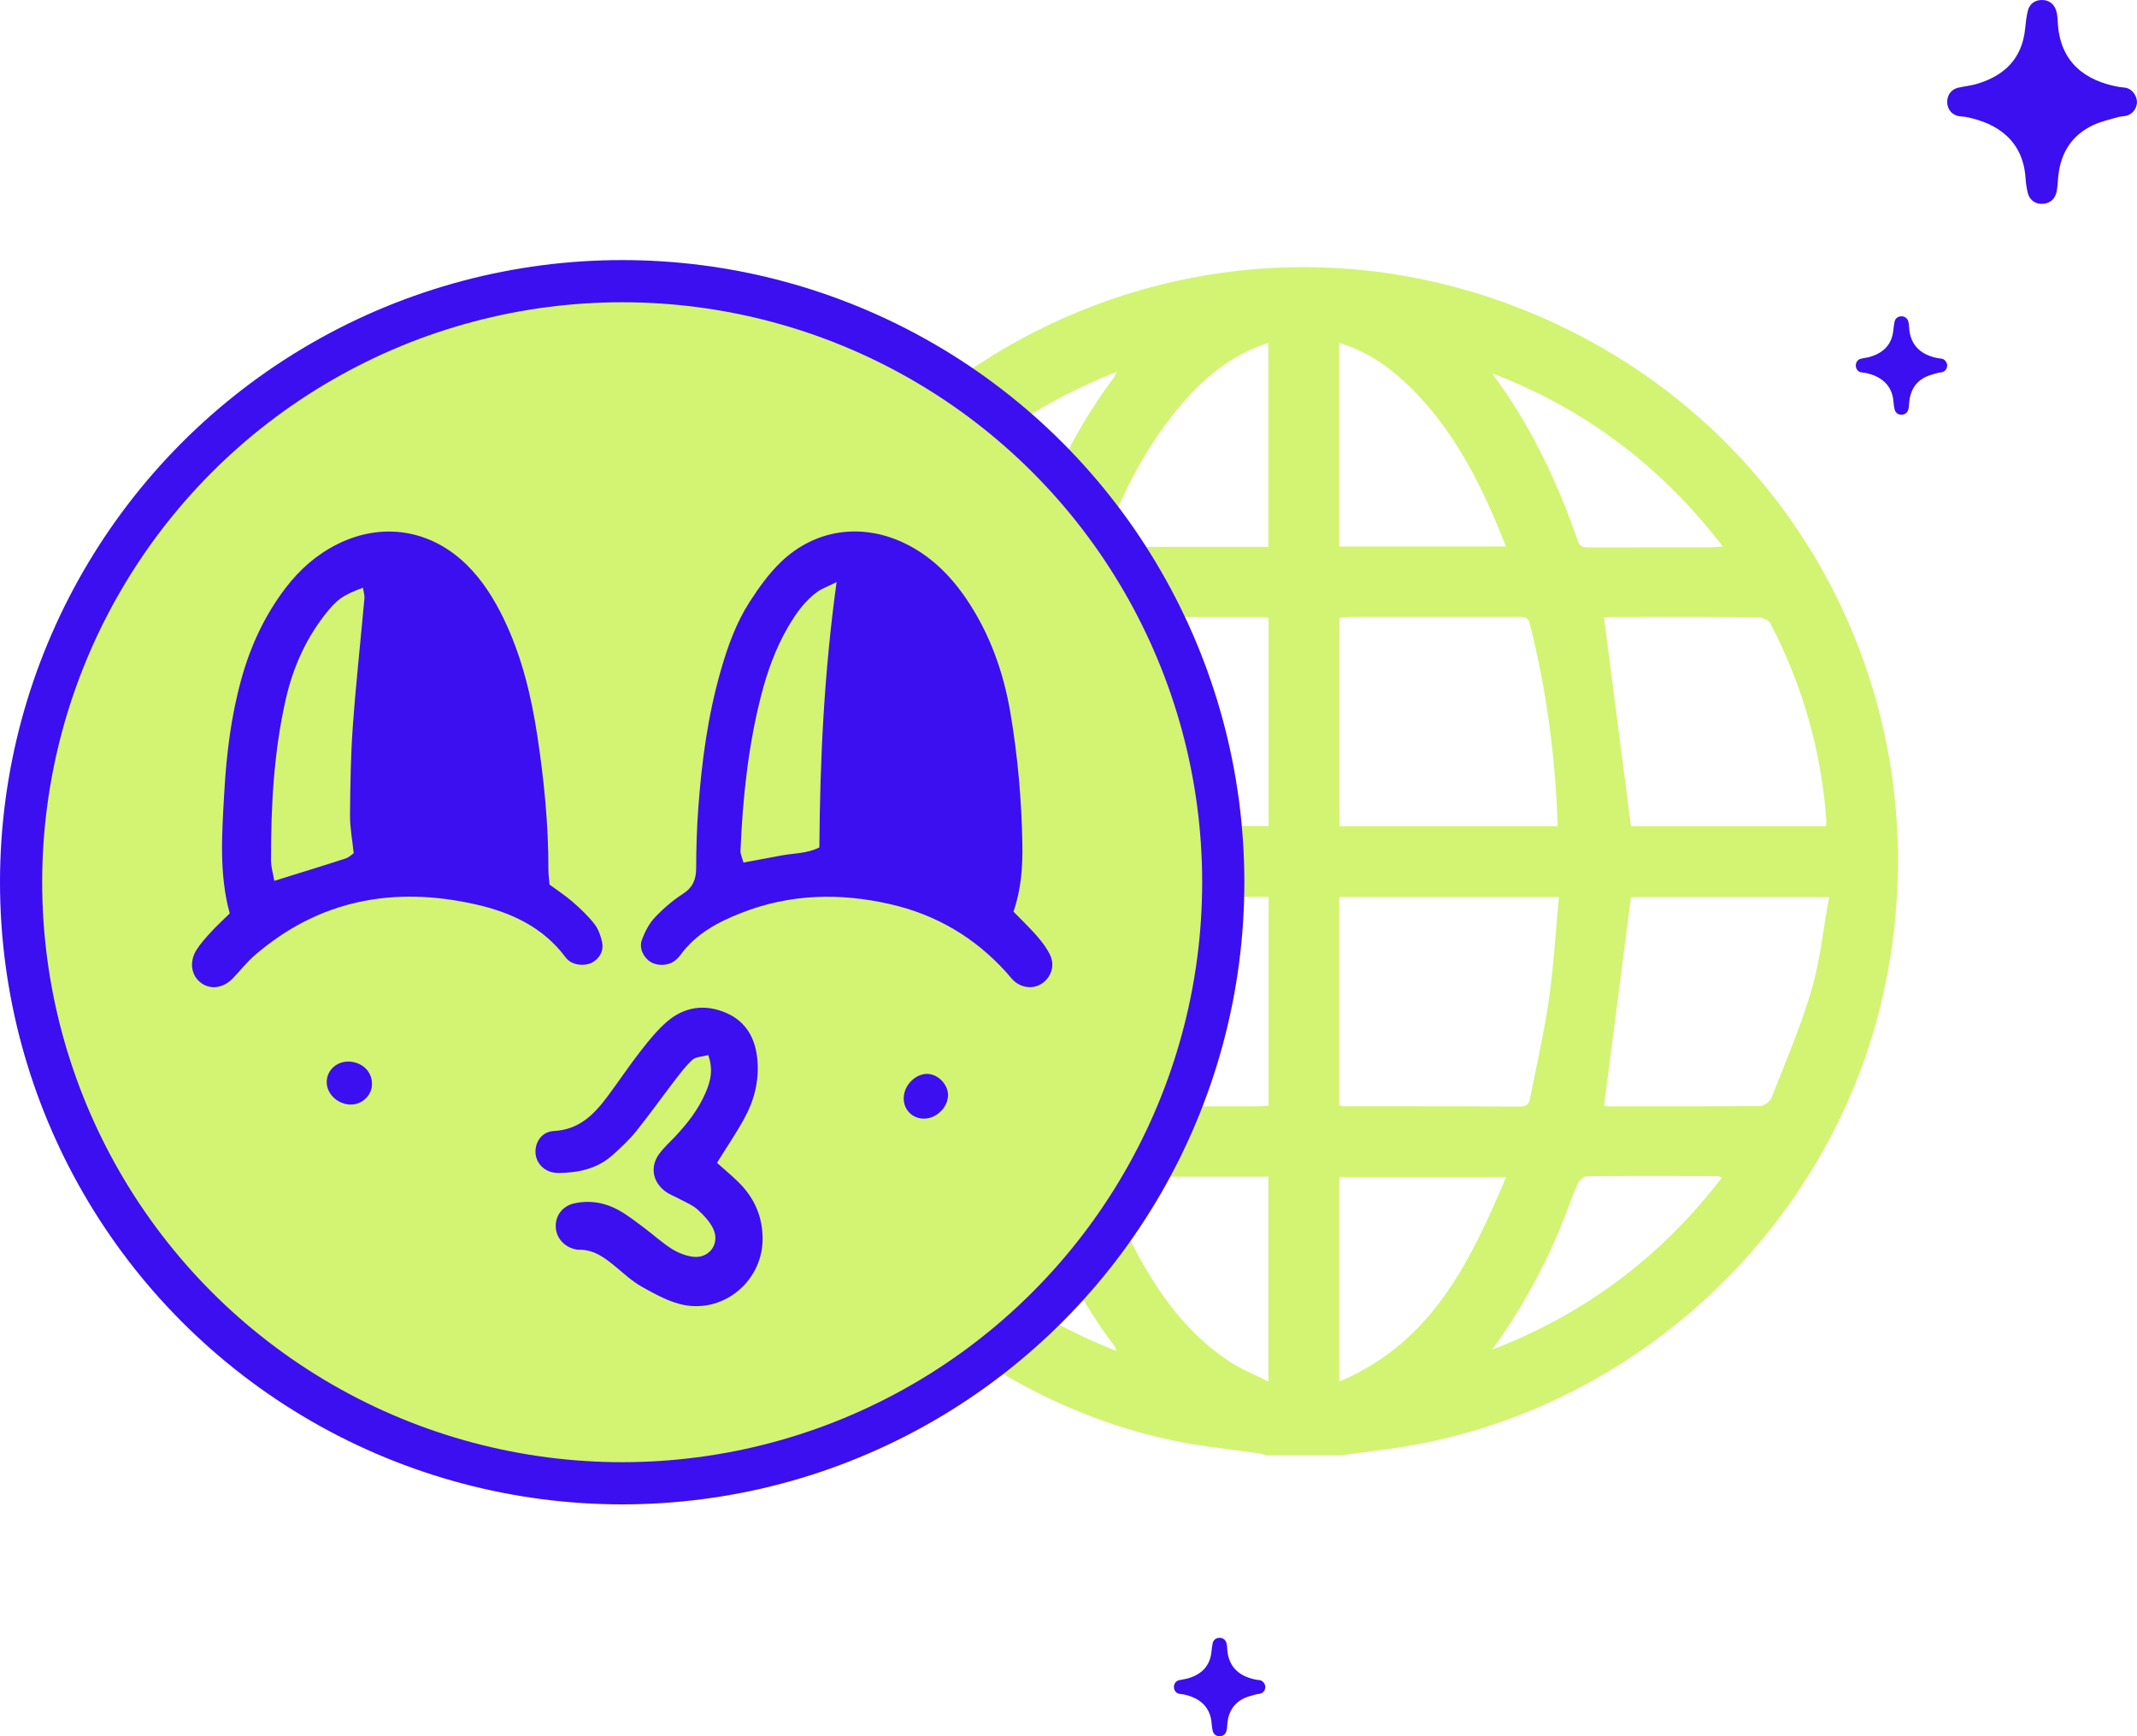 <svg width="304" height="247" viewBox="0 0 304 247" fill="none" xmlns="http://www.w3.org/2000/svg">
<g clip-path="url(#clip0_4604_494)">
<path d="M101 127.836C101 124.317 101 120.798 101 117.273C101.093 116.796 101.211 116.319 101.285 115.842C101.954 111.561 102.32 107.205 103.323 103.005C115.893 50.42 173.968 22.343 223.48 47.105C258.402 64.576 276.344 103.03 267.956 141.155C260.701 174.126 233.33 200.177 200.05 205.753C196.97 206.267 193.867 206.608 190.775 207.036H180.212C179.847 206.949 179.481 206.825 179.11 206.769C175.256 206.205 171.359 205.834 167.549 205.072C134.789 198.517 107.672 170.372 102.326 137.444C101.805 134.254 101.434 131.038 101 127.836ZM180.46 127.594H149.515C149.478 127.879 149.428 128.09 149.434 128.294C149.732 137.723 151.058 146.997 153.282 156.166C153.573 157.374 154.223 157.405 155.165 157.399C163.089 157.381 171.006 157.393 178.93 157.387C179.413 157.387 179.896 157.337 180.46 157.3V127.588V127.594ZM190.515 127.606V157.238C190.781 157.294 190.992 157.381 191.203 157.381C199.56 157.393 207.924 157.374 216.281 157.424C217.371 157.43 217.557 156.829 217.706 156.042C218.604 151.408 219.682 146.799 220.345 142.128C221.027 137.358 221.299 132.538 221.764 127.613H190.503L190.515 127.606ZM180.46 117.514V87.876C180.07 87.833 179.754 87.771 179.444 87.771C171.254 87.771 163.064 87.783 154.874 87.74C153.814 87.74 153.424 88.161 153.257 89.103C152.259 94.666 151.095 100.199 150.271 105.787C149.707 109.622 149.602 113.525 149.286 117.508H180.46V117.514ZM221.584 117.533C221.281 107.651 219.986 98.105 217.613 88.694C217.353 87.672 216.721 87.765 216.015 87.765C207.936 87.765 199.851 87.765 191.773 87.765C191.358 87.765 190.949 87.858 190.534 87.907V117.527H221.584V117.533ZM260.187 127.625H232.017C230.728 137.605 229.458 147.425 228.176 157.325C228.108 157.313 228.368 157.387 228.622 157.387C235.877 157.393 243.125 157.418 250.38 157.343C250.943 157.343 251.805 156.705 252.015 156.16C254.01 151.068 256.178 146.012 257.715 140.771C258.948 136.558 259.381 132.104 260.193 127.625H260.187ZM111.173 127.6C111.173 127.953 111.154 128.22 111.173 128.48C111.885 138.355 114.58 147.679 119.133 156.451C119.387 156.947 120.323 157.35 120.942 157.35C127.863 157.412 134.789 157.393 141.709 157.387C142.186 157.387 142.657 157.325 142.793 157.319C141.511 147.363 140.234 137.5 138.958 127.6H111.179H111.173ZM259.747 117.527C259.772 117.242 259.821 117.031 259.809 116.827C259.127 106.883 256.42 97.504 251.842 88.669C251.588 88.18 250.634 87.808 250.002 87.802C243.075 87.74 236.149 87.765 229.223 87.771C228.746 87.771 228.275 87.839 228.176 87.845C229.458 97.795 230.728 107.627 232.011 117.527H259.747ZM142.793 87.858C142.923 87.889 142.663 87.783 142.409 87.783C135.099 87.771 127.788 87.746 120.472 87.827C119.926 87.833 119.171 88.533 118.879 89.103C116.216 94.301 114.128 99.734 112.913 105.452C112.077 109.399 111.532 113.401 110.838 117.533H138.958C140.241 107.627 141.511 97.795 142.793 87.864V87.858ZM190.496 48.791V77.753H214.237C213.524 76.025 212.917 74.451 212.236 72.915C209.163 65.982 205.408 59.502 199.777 54.292C197.138 51.851 194.207 49.862 190.496 48.797V48.791ZM180.423 77.803V48.772C175.008 50.525 171.012 53.951 167.574 58.114C162.754 63.956 159.434 70.604 156.776 77.797H180.423V77.803ZM214.274 167.436H190.521V196.547C203.742 190.971 209.144 179.461 214.274 167.436ZM156.584 167.392C158.238 170.936 159.657 174.318 161.36 177.552C164.718 183.933 168.832 189.751 175.008 193.759C176.656 194.825 178.515 195.562 180.435 196.535V167.392H156.578H156.584ZM245.077 77.741C236.304 66.323 225.475 58.145 212.254 53.109C217.656 60.388 221.522 68.411 224.434 76.917C224.781 77.933 225.45 77.871 226.231 77.871C231.943 77.865 237.655 77.871 243.373 77.865C243.844 77.865 244.321 77.803 245.083 77.747L245.077 77.741ZM125.818 77.865H128.03C133.42 77.865 138.81 77.809 144.199 77.902C145.699 77.927 146.386 77.524 146.888 76.049C149.62 68.058 153.319 60.537 158.424 53.759C158.56 53.573 158.634 53.344 158.864 52.892C145.494 58.182 134.677 66.329 125.812 77.865H125.818ZM212.273 192.006C225.475 186.926 236.316 178.798 244.971 167.497C244.556 167.392 244.407 167.312 244.253 167.312C238.094 167.299 231.943 167.274 225.785 167.336C225.32 167.336 224.645 167.906 224.44 168.371C223.443 170.688 222.637 173.086 221.652 175.409C219.149 181.282 216.039 186.814 212.267 192.006H212.273ZM158.795 192.186C158.672 191.82 158.659 191.653 158.572 191.541C153.269 184.572 149.534 176.784 146.684 168.551C146.318 167.497 145.767 167.268 144.763 167.274C138.995 167.312 133.228 167.293 127.46 167.299C127.051 167.299 126.648 167.374 125.973 167.442C134.715 178.804 145.525 186.944 158.795 192.186Z" fill="#D2F472"/>
</g>
<circle cx="88.508" cy="125.508" r="85.508" fill="#D2F472" stroke="#3B0FEF" stroke-width="6"/>
<g clip-path="url(#clip1_4604_494)">
<path d="M144.172 129.692C145.495 131.052 146.576 132.072 147.547 133.201C148.252 134.015 148.92 134.901 149.381 135.861C150.073 137.318 149.563 138.945 148.325 139.844C147.11 140.73 145.435 140.621 144.232 139.54C143.832 139.176 143.516 138.726 143.152 138.326C138.659 133.359 133.17 130.117 126.612 128.623C119.411 126.984 112.356 127.166 105.447 129.874C102.144 131.173 99.035 132.813 96.849 135.788C96.606 136.116 96.327 136.419 96.011 136.662C95.101 137.391 93.583 137.463 92.575 136.868C91.543 136.249 90.875 134.877 91.312 133.711C91.725 132.594 92.308 131.44 93.109 130.578C94.299 129.303 95.659 128.125 97.129 127.178C98.574 126.243 99.035 125.102 99.035 123.462C99.035 120.621 99.132 117.767 99.339 114.925C99.824 108.295 100.711 101.726 102.557 95.314C103.54 91.914 104.73 88.587 106.649 85.612C107.96 83.584 109.405 81.556 111.154 79.892C115.963 75.314 122.496 74.391 128.495 77.196C132.283 78.969 135.161 81.799 137.481 85.223C140.808 90.141 142.751 95.606 143.734 101.41C144.779 107.555 145.325 113.772 145.435 120.014C145.495 123.28 145.277 126.498 144.172 129.692ZM119.011 82.806C117.626 83.499 116.874 83.754 116.254 84.203C114.469 85.502 113.231 87.275 112.125 89.157C110.34 92.218 109.15 95.533 108.276 98.945C106.418 106.182 105.653 113.578 105.337 121.034C105.313 121.519 105.58 122.005 105.762 122.709C107.632 122.369 109.333 122.054 111.033 121.726C112.842 121.374 114.761 121.459 116.558 120.56C116.655 108.113 117.214 95.836 119.011 82.806Z" fill="#3B0FEF"/>
<path d="M78.171 125.842C79.288 126.668 80.43 127.408 81.438 128.283C82.555 129.254 83.648 130.286 84.559 131.452C85.117 132.157 85.457 133.128 85.652 134.027C85.894 135.168 85.421 136.164 84.425 136.82C83.466 137.451 81.863 137.39 80.964 136.698C80.746 136.54 80.551 136.334 80.394 136.115C77.2 131.865 72.646 129.789 67.704 128.671C56.058 126.024 45.372 127.979 36.156 135.969C35.038 136.941 34.14 138.143 33.095 139.212C31.772 140.56 30.023 140.815 28.7 139.904C27.242 138.908 26.866 136.941 27.91 135.204C28.469 134.294 29.21 133.48 29.938 132.679C30.752 131.78 31.65 130.966 32.682 129.946C31.14 124.336 31.578 118.52 31.905 112.739C32.209 107.323 32.865 101.944 34.31 96.698C35.609 91.95 37.649 87.542 40.648 83.62C42.652 80.997 45.081 78.86 48.044 77.39C54.419 74.233 61.304 75.35 66.392 80.353C68.639 82.563 70.29 85.198 71.65 88.016C74.213 93.322 75.573 98.969 76.447 104.737C77.406 111.039 78.026 117.366 78.013 123.753C78.013 124.421 78.111 125.089 78.171 125.818V125.842ZM39.033 125.308C42.737 124.154 45.967 123.17 49.173 122.126C49.635 121.98 50.023 121.58 50.315 121.385C50.108 119.394 49.768 117.645 49.792 115.909C49.829 111.707 49.89 107.506 50.193 103.316C50.63 97.232 51.298 91.173 51.845 85.101C51.881 84.628 51.711 84.142 51.626 83.608C48.76 84.676 47.862 85.296 46.064 87.651C43.381 91.149 41.656 95.107 40.673 99.382C38.936 106.959 38.548 114.658 38.548 122.393C38.548 123.304 38.839 124.203 39.021 125.296L39.033 125.308Z" fill="#3B0FEF"/>
<path d="M100.734 150.105C99.896 150.336 98.997 150.324 98.512 150.761C97.516 151.66 96.714 152.765 95.889 153.833C94.079 156.189 92.355 158.63 90.485 160.949C89.465 162.2 88.275 163.33 87.06 164.398C84.911 166.293 82.251 166.827 79.507 166.875C77.625 166.912 76.252 165.612 76.18 163.985C76.107 162.479 77.078 160.986 78.803 160.901C82.336 160.719 84.462 158.606 86.368 156.055C87.995 153.882 89.489 151.623 91.153 149.498C92.306 148.016 93.521 146.511 94.941 145.296C97.419 143.195 100.333 142.807 103.321 144.106C106.223 145.369 107.51 147.846 107.753 150.882C107.984 153.797 107.291 156.553 105.895 159.091C104.729 161.217 103.357 163.22 101.997 165.43C102.956 166.293 103.988 167.143 104.948 168.078C107.304 170.348 108.542 173.129 108.482 176.432C108.36 182.504 102.628 187.034 96.751 185.528C94.832 185.03 92.999 184.01 91.25 183.026C89.963 182.298 88.845 181.266 87.704 180.318C86.125 179.007 84.546 177.744 82.324 177.793C82.057 177.793 81.778 177.732 81.523 177.647C79.981 177.161 79.009 175.825 79.058 174.307C79.106 172.777 80.126 171.526 81.741 171.186C83.951 170.713 86.077 171.089 88.02 172.17C89.307 172.886 90.485 173.822 91.675 174.708C92.974 175.68 94.189 176.797 95.549 177.659C96.435 178.218 97.504 178.643 98.536 178.788C100.855 179.104 102.458 176.979 101.475 174.842C100.989 173.785 100.09 172.862 99.216 172.061C98.536 171.441 97.601 171.077 96.775 170.628C96.071 170.239 95.269 169.96 94.638 169.486C92.804 168.114 92.452 165.94 93.8 164.119C94.444 163.257 95.257 162.516 95.998 161.739C97.771 159.856 99.35 157.841 100.382 155.436C101.098 153.785 101.487 152.133 100.746 150.093L100.734 150.105Z" fill="#3B0FEF"/>
<path d="M134.858 155.981C134.713 157.742 133.037 159.223 131.276 159.138C129.54 159.053 128.338 157.56 128.593 155.799C128.823 154.16 130.341 152.775 131.883 152.775C133.486 152.775 134.992 154.402 134.858 155.981Z" fill="#3B0FEF"/>
<path d="M49.855 157.147C47.972 157.087 46.406 155.557 46.479 153.833C46.54 152.157 48.021 150.906 49.77 151.028C51.725 151.173 53.072 152.655 52.902 154.488C52.769 155.97 51.372 157.184 49.855 157.135V157.147Z" fill="#3B0FEF"/>
</g>
<path d="M303.998 14.626C303.904 15.44 303.484 16.104 302.656 16.418C302.248 16.572 301.762 16.524 301.338 16.646C300.135 17 298.887 17.269 297.763 17.798C294.748 19.219 293.179 21.695 292.813 24.945C292.722 25.739 292.726 26.554 292.549 27.327C292.364 28.142 291.853 28.765 290.947 28.948C289.781 29.184 288.76 28.602 288.463 27.454C288.29 26.765 288.196 26.049 288.146 25.344C287.788 19.936 284.056 17.513 279.736 16.654C279.3 16.568 278.83 16.589 278.406 16.466C277.504 16.194 276.968 15.375 277.001 14.414C277.034 13.461 277.611 12.704 278.554 12.48C279.423 12.272 280.329 12.199 281.186 11.946C285.193 10.769 287.685 8.281 288.093 4.022C288.167 3.223 288.27 2.425 288.439 1.643C288.661 0.633 289.349 0.072 290.304 0.006C291.371 -0.067 292.219 0.495 292.52 1.566C292.664 2.075 292.705 2.617 292.73 3.146C293.002 8.872 296.667 11.535 301.499 12.378C301.853 12.439 302.223 12.427 302.565 12.525C303.397 12.773 304.036 13.722 303.998 14.626Z" fill="#3B0FEF"/>
<path d="M276.999 52.061C276.954 52.454 276.751 52.774 276.353 52.926C276.156 53.001 275.922 52.977 275.718 53.036C275.139 53.207 274.538 53.337 273.997 53.592C272.545 54.278 271.79 55.474 271.613 57.042C271.57 57.426 271.572 57.819 271.487 58.193C271.397 58.586 271.151 58.886 270.715 58.975C270.154 59.089 269.662 58.808 269.519 58.253C269.436 57.921 269.39 57.575 269.367 57.235C269.194 54.624 267.398 53.455 265.317 53.04C265.107 52.998 264.881 53.008 264.677 52.949C264.243 52.818 263.985 52.422 264.001 51.959C264.017 51.498 264.294 51.133 264.748 51.025C265.167 50.925 265.603 50.889 266.015 50.767C267.945 50.199 269.145 48.998 269.341 46.941C269.377 46.556 269.426 46.171 269.507 45.793C269.615 45.306 269.946 45.035 270.406 45.003C270.919 44.968 271.328 45.239 271.473 45.756C271.542 46.002 271.562 46.263 271.574 46.519C271.705 49.283 273.47 50.569 275.796 50.976C275.966 51.005 276.145 50.999 276.309 51.046C276.71 51.166 277.017 51.624 276.999 52.061Z" fill="#3B0FEF"/>
<path d="M179.999 240.061C179.954 240.454 179.751 240.774 179.353 240.926C179.156 241 178.922 240.977 178.718 241.036C178.139 241.207 177.538 241.337 176.997 241.592C175.545 242.278 174.79 243.474 174.613 245.042C174.57 245.426 174.572 245.819 174.487 246.193C174.397 246.586 174.151 246.886 173.715 246.975C173.154 247.089 172.662 246.808 172.519 246.253C172.436 245.921 172.39 245.575 172.367 245.235C172.194 242.624 170.398 241.455 168.317 241.04C168.107 240.999 167.881 241.008 167.677 240.949C167.243 240.818 166.985 240.422 167.001 239.959C167.017 239.499 167.294 239.133 167.748 239.025C168.167 238.924 168.603 238.889 169.015 238.767C170.945 238.199 172.145 236.998 172.341 234.941C172.377 234.556 172.426 234.171 172.507 233.793C172.615 233.306 172.946 233.035 173.406 233.003C173.919 232.968 174.328 233.239 174.473 233.756C174.542 234.002 174.562 234.263 174.574 234.519C174.705 237.283 176.47 238.569 178.796 238.976C178.966 239.005 179.145 238.999 179.309 239.046C179.71 239.166 180.017 239.624 179.999 240.061Z" fill="#3B0FEF"/>
<defs>
<clipPath id="clip0_4604_494">
<rect width="169" height="169.037" fill="white" transform="translate(101 37.998)"/>
</clipPath>
<clipPath id="clip1_4604_494">
<rect width="122.404" height="110.213" fill="white" transform="translate(27.305 75.606)"/>
</clipPath>
</defs>
</svg>
